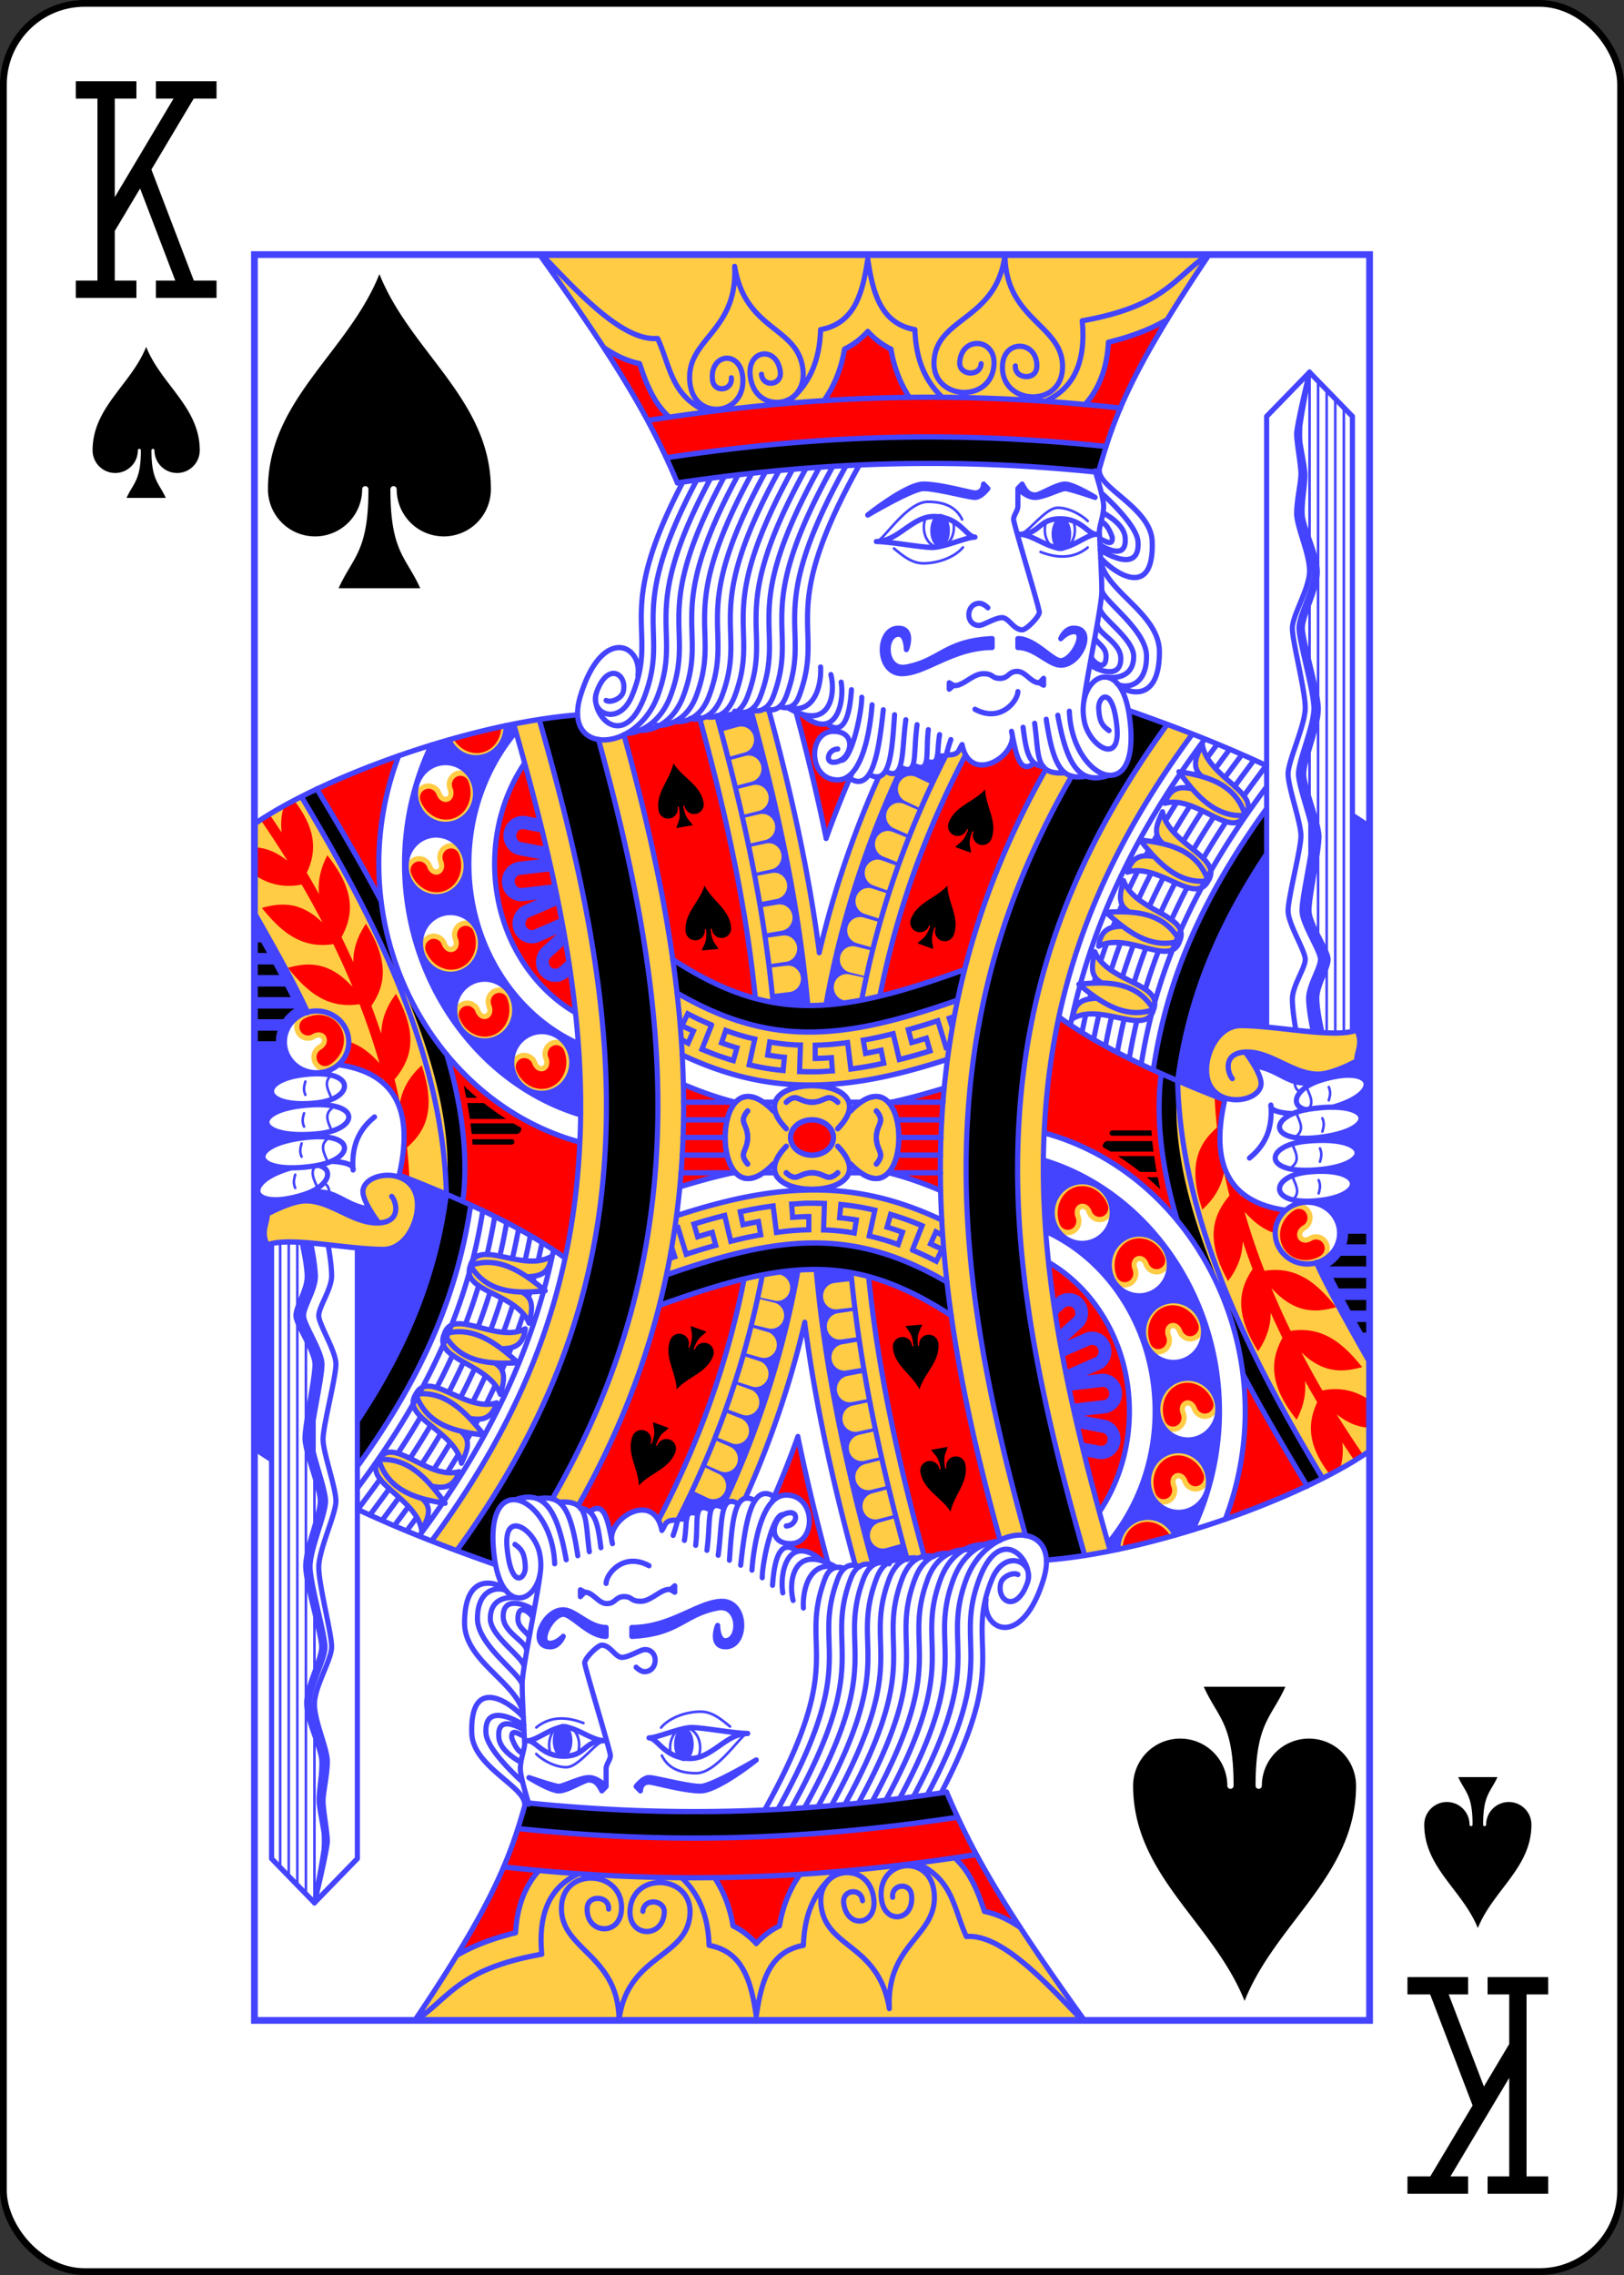 <svg xmlns="http://www.w3.org/2000/svg" xmlns:xlink="http://www.w3.org/1999/xlink" width="240" height="336" viewBox="-120 -168 240 336" preserveAspectRatio="none" class="card"><rect x="-120" y="-168" width="240" height="336" fill="#333333" stroke="none"/><defs><path id="i" d="M-82.4-130.4H82.4v260.8H-82.4z"/></defs><symbol id="h" viewBox="-500 -500 1000 1000" preserveAspectRatio="xMinYMid"><path d="M-285-460h200m-100 0v920m-100 0h200M85-460h200m-100 20l-355 595M85 460h200m-100-20L-10-70" stroke="#000" stroke-width="80" stroke-linecap="square" stroke-miterlimit="1.5" fill="none"/></symbol><symbol id="a" viewBox="-600 -600 1200 1200" preserveAspectRatio="xMinYMid"><path d="M0-500c100 250 355 400 355 685a150 150 0 01-300 0 10 10 0 00-20 0c0 200 50 215 95 315h-260c45-100 95-115 95-315a10 10 0 00-20 0 150 150 0 01-300 0c0-285 255-435 355-685z"/></symbol><symbol id="b" preserveAspectRatio="none" viewBox="0 0 1300 2000"><path fill="#FC4" d="M332.371 0c88.22 119.616 128.095 183.372 160.656 258.629 185.6-26.833 338.984-27.211 490.813-11.951 18.004-61.954 36.983-113.766 129.2-246.678zM599.64 515.951l-80.883 8.145c28.994 102.605 53.965 208.515 65.23 318.31 45.728 12.112 90.839 10.199 145.258-2.66 18.212-90.03 50.36-181.392 99.776-273.039L825 555l-5 10c-6.315 3.149-12.962 3.442-20.098 5.691-9.127 2.878-18.921 7.52-28.443 10.034-12.15 3.206-24.488 9.021-34.227 5.265-2.956-1.14-6.434 5.099-9.558 5.686-30.626 66.529-53.395 133.098-69.197 198.908C645.8 695 624.1 603.592 599.639 515.951zm464.431 16.25C937.675 700.998 894.134 856.195 889.97 1012.398c-4.019 150.705 31.809 303.815 77.965 460.891l29.755-5.18c-46.286-157.24-81.64-308.365-77.732-454.91 4.08-152.977 46.234-303.127 173.451-470.092zm40.96 22.576c-6.332 12.11-12.94 24.243-2.12 34.828l-.605.928c-7.812-2.064-16.084-3.577-24.594-4.804 4.907 6.63 9.911 13.032 15.139 18.908l.148.162-.133.201c-13.847-2.911-25.317-1.308-31.523 16.498 36.516-9.692 77.407 41.578 93.658 13.662 19.09-26.057-44.254-43.037-49.97-80.383zM922.675 582.87c-52.25 89.741-85.238 178.049-103.754 265.162l.625-3.574c-72.77 24.696-130.935 38.697-187.996 35.686-46.96-2.479-91.36-17.02-139-43.938l6.045 70.266c42.383 19.49 85.215 31.237 129.793 33.59 59.632 3.147 116.435-8.74 179.431-28.579l.366-2.086c-25.803 186.762 10.545 368.227 61.087 546.794l29.702-5.303c-41.414-146.031-72.926-292.295-68.985-440.088 3.66-137.267 37.13-276.21 122.848-420.254zm135.972 48.19c-5.838 12.354-11.953 24.742-.716 34.884l.746 1.245c-8.273-1.914-17.053-3.17-26.08-4.104 5.142 6.395 10.372 12.559 15.677 18.426-14.076-2.122-25.11-.069-30.595 17.972 36.096-11.152 79.018 38.432 94.133 9.885 18.026-26.803-45.951-41.223-53.165-78.308zm-45.416 78.002c-3.708 13.151-7.683 26.384 5.08 34.521l-1.494.975c-7.732-.343-15.77-.114-23.963.408 6.233 5.542 12.515 10.832 18.846 15.681-14.213.13-25.103 3.985-27.52 22.686 33.747-16.986 84.3 24.793 94.47-5.865 13.33-29.422-52.153-33.032-65.419-68.406zm-33.439 80.638c-3.12 13.304-6.5 26.7 6.613 34.262L984.811 825c-7.697.009-15.665.594-23.776 1.475 6.798 5.522 13.638 10.767 20.576 15.353l-.756.486c-14.135.626-25.195 4.087-26.777 22.877 32.957-18.471 85.319 21.015 94.113-10.066 12.008-29.987-53.57-30.677-68.398-65.426zM1150 873.262c-25 0-40 28.656-40 50 0 45 60.558 39.404 63.46 16.922 1.54-11.922-18.46-36.922-18.46-36.922 29.5-1.394 55.467 25.08 85 25 17.4-.047 45-15 45-15-.209-10.805 7.894-19.65 0-35-25 10-92.95-5-135-5zm-74.178 62.332c-14.874 145.4 90.63 322.342 169.905 450.613 20.904-10.57 39.29-21.058 54.273-31.178v-100.633c-20.325-34.637-47.214-80.735-61.924-111.625 2.523-.845 5-1.942 7.389-3.318 7.699-4.327 10.438-14.291 6.02-21.945-4.428-7.669-14.459-10.277-22.061-5.737l.076-.045c-5.123 2.958-6.953.96-7.631-.214-.678-1.175-1.492-3.757 3.63-6.715l-.073.043c6.723-3.756 9.28-11.437 7.744-17.752-1.537-6.315-7.336-11.962-15.033-12.21a15.997 15.997 0 00-8.674 2.233c-10.106 5.85-16.822 15.49-19.033 25.885 1.285-7.914 5.43-14.987 11.6-20.396-64.96-8.967-89.069-50.869-70.643-126.3-20.211-6.353-38.718-13.671-55.565-20.706zm-426.513 5.658c-23.724.182-47.177 9.732-42.457 28.648L605 970c-75-75-75 135 0 60l1.926-.188c-10.12 38.448 95.555 38.583 86.252.407L695 1030c75 75 75-135 0-60l-1.61-1.191c3.637-18.553-20.358-27.739-44.081-27.557zm315.712 107.746a33.541 33.541 0 00-12.443 2.363c-18.627 7.36-27 29.555-19.348 48.989 3.147 8.257 12.606 12.434 20.829 9.185 8.235-3.254 12.289-12.794 8.914-20.98l.033.082c-2.173-5.5.068-7.017 1.33-7.516 1.261-.498 3.935-.926 6.11 4.576l-.032-.078c2.729 7.202 9.952 10.857 16.424 10.264 6.472-.593 12.909-5.5 14.283-13.078a16.002 16.002 0 00-.941-8.92c-5.775-14.552-19.179-24.082-33.377-24.838a34.094 34.094 0 00-1.781-.049zm.114 12.004c.393 0 .787.015 1.18.037 9.43.54 18.63 6.935 22.73 17.309a6 6 0 00.033.078c.292.708.373 1.483.236 2.236-.434 2.396-1.798 3.109-3.572 3.271-1.774.163-3.242-.288-4.105-2.566a6 6 0 00-.031-.08c-4-10.121-14.04-14.344-21.678-11.326-7.639 3.018-12.082 12.964-8.082 23.086a6 6 0 00.033.082c.88 2.133-.083 4.398-2.229 5.246-2.145.848-4.396-.147-5.212-2.305a6 6 0 00-.034-.084c-5.465-13.831.527-28.701 12.582-33.465a21.809 21.809 0 018.149-1.52zm252.615 25.87c2.434.077 3.339 1.323 3.76 3.054.42 1.73.19 3.25-1.936 4.437a6 6 0 00-.074.043c-9.425 5.442-12.128 15.993-8.021 23.106 4.106 7.113 14.596 10.047 24.021 4.605a6 6 0 00.076-.045c1.981-1.183 4.364-.562 5.518 1.436 1.153 1.998.497 4.37-1.518 5.494a6 6 0 00-.076.045c-12.88 7.436-28.47 3.69-34.951-7.535-6.481-11.226-1.928-26.6 10.951-34.035a6 6 0 00.072-.043 3.999 3.999 0 012.178-.563zm-186.35 21.32a33.75 33.75 0 00-12.445 2.363c-18.629 7.36-26.998 29.56-19.344 48.994 3.15 8.254 12.605 12.43 20.827 9.182 8.235-3.255 12.288-12.796 8.912-20.983l.033.084c-2.174-5.502.07-7.019 1.332-7.518 1.26-.498 3.933-.925 6.107 4.577l-.029-.078c2.729 7.201 9.95 10.857 16.422 10.263 6.472-.593 12.91-5.5 14.285-13.078.544-2.999.214-6.091-.94-8.912-5.772-14.556-19.177-24.09-33.378-24.846a34.09 34.09 0 00-1.781-.049zm.112 12.003c.393 0 .787.015 1.18.037 9.43.54 18.633 6.935 22.732 17.309a6 6 0 00.03.078c.292.708.374 1.485.237 2.238-.435 2.397-1.797 3.107-3.57 3.27-1.774.162-3.245-.29-4.108-2.567a6 6 0 00-.029-.078c-3.999-10.121-14.04-14.346-21.68-11.328-7.638 3.019-12.08 12.965-8.081 23.086a6 6 0 00.033.084c.88 2.133-.083 4.398-2.229 5.246-2.146.848-4.397-.148-5.213-2.306a6 6 0 00-.03-.082c-5.466-13.832.526-28.703 12.581-33.467a21.806 21.806 0 018.147-1.52zm39.017 63.867a33.548 33.548 0 00-12.445 2.364c-18.63 7.361-27.002 29.562-19.344 48.998 3.15 8.251 12.606 12.426 20.826 9.178 8.236-3.255 12.288-12.796 8.912-20.983l.033.082c-2.173-5.502.07-7.017 1.333-7.516 1.26-.498 3.935-.925 6.109 4.577l-.031-.078c2.729 7.201 9.951 10.856 16.424 10.263 6.472-.593 12.908-5.5 14.283-13.078.544-2.999.214-6.091-.94-8.912-5.772-14.556-19.178-24.09-33.379-24.846a34.09 34.09 0 00-1.78-.049zm.112 12.004c.393 0 .786.015 1.18.037 9.43.54 18.633 6.935 22.732 17.309a6 6 0 00.03.078c.292.708.376 1.485.239 2.238-.435 2.395-1.8 3.107-3.572 3.27-1.774.162-3.245-.29-4.108-2.567a6 6 0 00-.029-.08c-3.999-10.121-14.04-14.344-21.68-11.326-7.638 3.019-12.08 12.965-8.081 23.086a6 6 0 00.033.082c.88 2.133-.083 4.4-2.229 5.248-2.146.848-4.397-.148-5.213-2.306a6 6 0 00-.03-.082c-5.466-13.832.526-28.704 12.581-33.467a21.806 21.806 0 018.147-1.52zm16.986 75.674c-4.162 0-8.367.752-12.445 2.363-18.63 7.362-27.002 29.563-19.344 48.999 3.15 8.251 12.606 12.425 20.826 9.177 8.236-3.254 12.288-12.796 8.912-20.982l.033.082c-2.174-5.502.07-7.017 1.332-7.516 1.261-.498 3.934-.926 6.108 4.576l-.03-.078c2.73 7.202 9.95 10.857 16.423 10.264 6.472-.593 12.91-5.5 14.285-13.078.544-3 .214-6.091-.94-8.912-5.773-14.556-19.178-24.09-33.379-24.846a34.09 34.09 0 00-1.78-.049zm.111 12.004c.394 0 .787.015 1.18.037 9.43.54 18.633 6.935 22.732 17.309a6 6 0 00.031.078c.292.708.373 1.485.237 2.238-.435 2.395-1.797 3.107-3.57 3.27-1.774.162-3.245-.29-4.108-2.567a6 6 0 00-.029-.08c-4-10.121-14.041-14.344-21.68-11.326-7.638 3.018-12.081 12.964-8.082 23.086a6 6 0 00.033.084c.88 2.133-.083 4.398-2.228 5.246-2.146.848-4.397-.148-5.213-2.307a6 6 0 00-.031-.082c-5.465-13.83.526-28.703 12.582-33.466a21.804 21.804 0 018.146-1.52zm-11.049 70.318a33.539 33.539 0 00-12.443 2.364c-18.628 7.36-27 29.555-19.348 48.988 3.147 8.258 12.607 12.437 20.83 9.188 8.236-3.255 12.289-12.796 8.913-20.983l.033.082c-2.174-5.5.068-7.017 1.33-7.516 1.26-.498 3.935-.925 6.11 4.577l-.032-.078c2.73 7.201 9.952 10.856 16.424 10.263 6.472-.593 12.909-5.5 14.283-13.078a16.004 16.004 0 00-.941-8.92c-5.775-14.551-19.179-24.082-33.377-24.838a34.093 34.093 0 00-1.781-.049zm.114 12.004c.393 0 .786.015 1.18.037 9.43.54 18.63 6.935 22.73 17.309a6 6 0 00.033.078c.291.708.373 1.485.236 2.238-.435 2.395-1.799 3.107-3.572 3.27-1.774.162-3.243-.29-4.106-2.567a6 6 0 00-.03-.08c-4-10.121-14.04-14.344-21.678-11.326-7.639 3.019-12.082 12.965-8.082 23.086a6 6 0 00.033.082c.88 2.133-.083 4.4-2.229 5.248-2.146.848-4.397-.148-5.213-2.307a6 6 0 00-.033-.081c-5.465-13.832.527-28.704 12.582-33.467a21.815 21.815 0 018.149-1.52zm-35.864 63.29a33.64 33.64 0 00-12.564 2.359c-13.538 5.35-21.707 18.63-22.17 32.836a5.972 5.972 0 00.236 2.023l11.756-1.635c.323-9.91 5.834-18.605 14.588-22.064 10.645-4.206 23.183.562 29.78 11.27l11.136-3.487a5.972 5.972 0 00-.92-2.808c-7.024-11.403-19.233-18.435-31.842-18.495z"/></symbol><symbol id="c" preserveAspectRatio="none" viewBox="0 0 1300 2000"><path fill="red" d="M1063.855 74.14c-16.796 9.186-38.81 18.127-68.316 25.137-1.408 26.324-9.214 49.148-23.893 66.653-1.202 1.434-2.439 2.822-2.595 4.093-66.403-6.154-134.794-9.184-205.836-8.234-10.058-15.437-17.63-33.803-21.108-54.693-10.571-5.098-19.75-12.047-27.107-20.063-7.357 8.016-16.536 14.965-27.107 20.063-3.766 22.616-12.33 42.275-23.98 58.43-57.34 3.454-117.218 9.573-180.354 18.689-7.012-6.523-12.766-13.635-17.17-20.955-8.886-14.768-13.377-28.275-17.387-39.79-15.141-2.959-28.947-9.738-41.596-17.831 39.72 59.09 64.243 103.531 85.621 152.99 185.6-26.833 338.984-27.211 490.813-11.951 14.163-48.744 28.92-91.214 80.015-172.537zM631.25 517.679c12.857 46.61 24.927 94.429 35.215 143.566a1102.15 1102.15 0 0130.486-74.451C692.254 591.912 686.672 595 680 595c-35 0-35-55-5-55 1.104 0 2.153.047 3.15.139l.032-4.166c-3.097 0-6.747-1.444-10.776-4.926-7.033 2.308-16.951-.168-29.98-10.996l-6.176-2.373zm-112.303 7.236c-3.4 1.443-7.108 1.325-10.445.607-5.154 2.776-11.14 3.815-17.307 3.133-7.1 3.304-14.759 4.815-21.384 4.977-6.126 3.943-13.686 5.475-20.649 5.197-4.962 2.125-10.335 3.31-15.55 3.576l-3.077.727c23.862 84.24 44.58 169.124 57.108 255.08 34.357 21.767 65.384 36.156 96.232 44.166-11.154-109.766-36.124-215.677-64.928-317.463zM882.594 540c.332 1.554.658 3.132.984 4.705a17.665 17.665 0 00-.984-4.705zm.984 4.705c1.647 22.867-39.548 48.846-54.555 21.899-49.419 91.75-81.567 183.112-99.939 273.18 29.59-6.869 61.992-17.033 98.812-29.878 19.534-74.69 50.125-150.34 94.78-227.037L920 580c-4.41-.46-7.89-1.827-10.854-3.994-16.64 13.079-21.019-9.376-25.568-31.3zm54.356 318.344c-9.752 43.517-15.15 87.12-17.202 131.314 61.286 16.615 114.557 51.92 154.989 99.57-16.406-53.788-24.859-108.222-19.383-160.261l1.139-5.83c-51.719-22.576-91.088-43.981-119.543-64.793zm-437.948 77.11c.973 38.662-.274 77.16-4.332 115.915 21.829-6.643 43.462-12.363 64.522-17.142-15.434-18.337-15.07-62.02.71-78.735-20.597-5.083-40.924-11.952-60.9-20.039zm619.356 12.726c.468 11.838 1.41 23.773 2.79 35.781-20.373 17.422-34.992 41.351-17.132 93.002 15.15-13.305 22.607-27.593 25.412-42.473a622.43 622.43 0 006.21 26.528c-17.93 21.262-29.693 47.628-1.622 96.873 12.074-15.399 16.85-30.374 17.139-45.084a788.186 788.186 0 0011.53 31.566c-15.026 21.492-22.595 48.026 6.331 93.004 10.628-15.157 14.751-29.585 14.746-43.549a951.618 951.618 0 0013.697 28.375c-12.855 23.328-17.944 50.77 16.557 92.707 8.569-15.887 11.078-30.367 9.684-43.935a1078.48 1078.48 0 0014.255 24.146c-10.218 21.529-13.17 46.4 14.21 81.26l12.667-6.51c3.03-10.33 3.601-19.996 2.38-29.178a1141 1141 0 0013.81 19.952l10.822-5.489a1114.226 1114.226 0 01-31.312-46.545c13.609 10.764 26.352 14.905 38.484 15.368v-31.22c-15.23-9.97-32.81-15.197-55.041-10.997a1042.886 1042.886 0 01-24.34-43.067c25.411 24.093 48.688 22.655 70.676 16.6-21.216-25.494-44.8-46.759-83.27-40.992-8.01-16.057-15.535-32.266-22.51-48.56 27.23 29.25 52.074 28.098 75.48 21.73-21.209-25.643-44.815-47.034-83.526-41.188-8.885-22.267-16.694-44.642-23.25-66.96 12.1 13.392 23.73 20.737 34.97 24.224l4.909-15.29 8.195-10.566c-19.783-2.658-35.776-8.372-47.943-17.17-1.713.122-3.447.28-5.223.516-.536-2.038-1.05-4.074-1.564-6.111-22.162-20.87-27.655-55.176-16.04-103.27l-12.181-3.478zM650 980a25 20 0 00-25 20 25 20 0 0025 20 25 20 0 0025-20 25 20 0 00-25-20zm315.078 75c-3.458-.01-6.94.615-10.297 1.941-15.349 6.065-22.531 24.613-15.957 41.25a10.001 10.001 0 1018.602-7.35c-3.087-7.81.257-13.541 4.707-15.3 4.45-1.758 10.806.14 13.892 7.951a10.001 10.001 0 0019.194-1.758 10.001 10.001 0 00-.592-5.591c-5.136-12.999-17.199-21.109-29.549-21.143zm252.865 25.875a10.001 10.001 0 00-5.443 1.406c-15.493 8.945-21.398 27.938-13.147 42.23 8.252 14.293 27.654 18.676 43.147 9.731a10.001 10.001 0 10-10-17.32c-7.274 4.2-13.434 1.734-15.826-2.41-2.392-4.144-1.448-10.71 5.826-14.91a10.001 10.001 0 00-4.557-18.727zm-186.486 33.318c-3.458-.01-6.94.615-10.297 1.942-15.349 6.065-22.531 24.614-15.957 41.252a10.001 10.001 0 1018.6-7.352c-3.087-7.812.257-13.542 4.707-15.3 4.45-1.759 10.806.139 13.892 7.95a10.001 10.001 0 0019.194-1.757 10.001 10.001 0 00-.592-5.592c-5.136-12.998-17.197-21.109-29.547-21.143zm-105.71 26.91c9.926 91.34 31.685 184.916 59.03 281.69C1007.052 1392.032 1020 1352.658 1020 1310c0-73.27-38.2-136.853-94.254-168.897zm144.839 48.961c-3.458-.01-6.94.615-10.297 1.942-15.349 6.065-22.531 24.612-15.957 41.25a10.001 10.001 0 1018.6-7.35c-3.087-7.811.256-13.542 4.707-15.3 4.45-1.759 10.808.139 13.894 7.95a10.001 10.001 0 0019.192-1.757 10.001 10.001 0 00-.592-5.592c-5.136-12.998-17.197-21.108-29.547-21.143zm81.713 77.766A328.794 328.794 0 011155 1310c0 42.7-8.201 84.137-23.326 122.363 34.332-11.638 67.211-24.66 96.61-36.662-23.817-37.787-50.71-81.531-75.985-127.87zm-64.615 9.912c-3.458-.01-6.94.615-10.297 1.942-15.35 6.065-22.532 24.614-15.957 41.252a10.001 10.001 0 1018.6-7.352c-3.087-7.812.256-13.542 4.706-15.3 4.45-1.759 10.806.139 13.893 7.95a10.001 10.001 0 0019.193-1.757 10.001 10.001 0 00-.591-5.592c-5.137-12.999-17.197-21.109-29.547-21.143zm-10.938 82.322a27.717 27.717 0 00-10.295 1.942c-15.349 6.065-22.533 24.612-15.959 41.25a10.001 10.001 0 1018.602-7.35c-3.087-7.811.257-13.542 4.707-15.3 4.45-1.759 10.806.139 13.892 7.95a10.001 10.001 0 0019.194-1.757 10.001 10.001 0 00-.592-5.592c-5.136-12.998-17.199-21.108-29.549-21.143zm-35.775 75.291c-3.49-.02-7.003.601-10.39 1.94-11.147 4.404-17.987 15.393-18.38 27.451l55.47-13.748c-5.985-9.717-16.233-15.579-26.7-15.643z"/></symbol><symbol id="d" preserveAspectRatio="none" viewBox="0 0 1300 2000"><path fill="#44F" d="M799.328 293.695a11.451 19.017 0 00-11.453 19.016 11.451 19.017 0 0011.453 19.018 11.451 19.017 0 0011.451-19.018 11.451 19.017 0 00-11.45-19.016zm141.42 3.899a11.451 19.017 0 00-11.451 19.017 11.451 19.017 0 0011.451 19.016A11.451 19.017 0 00952.2 316.61a11.451 19.017 0 00-11.45-19.017zm15.084 125.63c-.403-.01-.817-.008-1.242.003C944.593 423.492 940 435 940 435s7.228-7.706 15.049-7.947c15.886-.49-1.401 32.752-15.049 32.947-9.9.141-30-25-50-25v10c20 0 35.734 19.84 50 20 23.033.257 41.22-41.17 15.832-41.775zm-205.832.06c-24.988.769-25.073 52.423 6.025 51.306C783.412 473.606 815 445 860 445v-10c-55 2.54-60.544 24.922-100 32.16-25.561 4.689-26.812-35.184-10-37.16 9.932-1.167 10 17.332 10 17.332.288.046 10-24.665-10-24.049zm-171.355 91.935l-39.819 6.3c1.757 6.234 3.5 12.481 5.227 18.743l19.27-5.219a15.001 15.001 0 0119.001 12.486A15 15 0 01571.164 564l-19.287 5.223c.323 1.219.642 2.441.963 3.662l19.318-4.977a15 15 0 0118.844 12.72c.886 7.535-3.99 14.545-11.361 16.333l-19.33 4.978c.316 1.264.636 2.527.95 3.791l19.489-4.724a15 15 0 0118.662 12.986c.78 7.546-4.196 14.487-11.594 16.17l-19.494 4.725c.268 1.138.528 2.279.793 3.418l19.43-4.387a15.002 15.002 0 116.605 29.264l-19.437 4.388c.257 1.181.512 2.363.767 3.545l19.69-4.08a15.002 15.002 0 116.09 29.375l-19.692 4.082c.24 1.21.49 2.418.729 3.63l19.738-3.698a15 15 0 012.53-.29c7.868-.23 14.577 5.662 15.365 13.495.787 7.833-4.614 14.942-12.371 16.283l-19.74 3.697c.346 1.948.677 3.9 1.017 5.85l19.824-3.256c.837-.15 1.685-.228 2.535-.234 7.875-.059 14.454 5.982 15.067 13.834.612 7.851-4.95 14.84-12.739 16.004l-19.822 3.256c.259 1.674.526 3.345.78 5.021l19.9-2.79c.84-.129 1.69-.187 2.539-.173 7.875.126 14.312 6.321 14.74 14.186.428 7.864-5.3 14.72-13.115 15.699l-19.887 2.787c.171 1.32.327 2.645.494 3.967l20.002-2.309c.843-.11 1.694-.147 2.543-.113 7.866.323 14.143 6.67 14.38 14.539.235 7.869-5.651 14.582-13.483 15.375l-19.996 2.309c.319 3.053.647 6.105.945 9.166l40.555 3.546C634.396 733.16 608.54 621.647 578.645 515.22zm228.224 50.76c-2.608 1.168-6.12.488-9.408 2.45-5.49 3.276-10.728 8.784-12.809 4.952-5.704 10.459-13.446 8.3-17.004 5.836-6.338 5.023-7.062 5.092-13.25 2.418-43.388 89.803-71.918 179.659-88.082 268.023l27.844-3.664-6.57-1.365c-7.645-1.476-12.89-8.555-12.076-16.299.814-7.743 7.416-13.576 15.2-13.43 1.001.02 1.997.139 2.973.356l19.428 4.033.367-1.64-19.287-4.657a15 15 0 01-11.632-15.933 15.002 15.002 0 0118.675-13.229l19.256 4.65c.286-1.112.57-2.225.86-3.337l-19.098-5.303a15.002 15.002 0 118.027-28.906l19.074 5.296a986.7 986.7 0 011.041-3.525l-18.9-5.943a15.002 15.002 0 119-28.617l18.879 5.935c.333-1.006.675-2.013 1.012-3.02l-18.69-6.56a15.002 15.002 0 119.938-28.307l18.68 6.557c.454-1.238.916-2.475 1.376-3.713l-18.464-7.18a15.002 15.002 0 1110.873-27.96l18.466 7.181c.467-1.15.935-2.3 1.407-3.45l-18.223-7.778a15.002 15.002 0 1111.78-27.59l18.234 7.783c.395-.889.79-1.777 1.187-2.666l-17.969-8.344a15.001 15.001 0 1112.635-27.209l17.986 8.354a1074.637 1074.637 0 0117.264-34.2zM1280 635l-.414 244.9a34.516 34.516 0 005.414-1.638c7.894 15.35-.209 24.195 0 35 0 0-16.38 8.87-31.86 12.967-4.612 1.22-9.145 2.022-13.14 2.033-29.533.08-55.5-26.394-85-25 0 0 5.674 7.092 10.84 15.613 26.603 3.639 36.977 19.387 59.16 19.387 2.37 0 4.672.492 6.818 1.36l19.924-7.48-.115.643c52.27-12.885 60.404 14.8 13.373 30.477-2.98.993-5.825 1.85-8.041 2.5 45.309.323 44.386 24.242-5.64 32.681-4.86.82-9.39 1.419-13.594 1.819l.105 3.15c60.358-2.457 63.623 25.99 7.922 32.506l-2.727 2.348c48.493-.363 49.542 26.361 1.643 32.652l-3.355 4.795c13.874 5.134 23.687 17.772 23.687 32.549 0 15.64-10.99 28.884-26.633 33.285 13.983 31.05 41.112 77.807 61.633 112.83V648.309l-.012-.495A782.318 782.318 0 001280 635zm-100.041 43.84c-63.681 93.4-92.263 173.702-104.22 256.683 16.803 7.056 35.37 14.398 53.775 20.051-11.66-6.462-19.514-16.105-19.514-32.312 0-21.344 15-50 40-50 8.72 0 18.553.645 29.443 1.658zM503.82 855.87l-9.638 19.036 13.62 6.1-3.667 8.012-5-2.62c-3.58-1.976-6.447 3.498-2.783 5.315l10.605 5.557 8.82-19.268-13.4-6 4.111-8.12c3.42 1.698 6.837 3.378 10.24 4.94 4.102 1.884 8.194 3.62 12.286 5.326l-4.461 10.938-6.791 16.674 2.767 1.136a369.21 369.21 0 0018.063 6.872c6.287 2.205 12.59 4.229 18.922 6.013l2.867.807 5.842-20.162-2.909-.82c-4.977-1.403-9.953-3.059-14.931-4.778l2.918-8.326c4.84 1.682 9.678 3.287 14.511 4.672 4.614 1.321 9.254 2.44 13.903 3.496l-2.631 11.664-3.941 17.568 2.888.68a288.074 288.074 0 0019.42 3.86 288.392 288.392 0 0020.66 2.646l2.973.27 2-20.903-3.004-.271c-5.463-.496-10.89-1.262-16.31-2.106l1.43-8.883c5.233.83 10.475 1.572 15.743 2.067 3.872.363 7.758.65 11.659.855.916.049 1.873.052 2.808.084l-.402 11.934-.596 18.015 2.96.137c6.122.28 12.201.324 18.259.22 6.506.22 14.433-.849 20.162-.948l3.17-.055-1.53-21.098-3 .229c-5.257.398-10.5.58-15.744.699v-9.002c5.017-.145 10.037-.34 15.084-.715 5.647-.419 11.353-1.066 17.088-1.806l1.563 12.097 2.262 17.863 2.966-.365a412.095 412.095 0 0019.809-2.95 466.4 466.4 0 0018.807-3.645l2.923-.63-4.351-20.542-2.944.634c-5.07 1.093-10.075 2.023-15.07 2.916l-1.59-9.046c4.877-.833 9.773-1.726 14.725-2.774 4.77-1.009 9.608-2.148 14.47-3.322l2.887 11.758 4.239 17.517 2.906-.691c6.12-1.455 12.3-3.066 18.531-4.774a677.01 677.01 0 0017.506-5.04l2.857-.868-5.994-20.125-2.884.875c-4.803 1.456-9.48 2.764-14.13 4.033l-2.415-8.78a610.19 610.19 0 0013.898-3.909 966.991 966.991 0 0014.87-4.553l9.589 30.246L810 900l-1.83-5.883-9.555-30.13-2.857.904a963.241 963.241 0 01-17.625 5.398c-5.645 1.669-11.209 3.254-16.645 4.682l-2.935.77 5.605 20.37 2.873-.763c4.681-1.246 9.47-2.645 14.29-4.078l2.572 8.63c-4.869 1.45-9.709 2.863-14.485 4.172-5.207 1.427-10.334 2.726-15.437 3.975l-2.823-11.662-4.31-17.557-2.92.723a511.392 511.392 0 01-17.2 3.949c-5.89 1.246-11.708 2.37-17.423 3.283l-3.008.48 3.676 20.915 2.945-.506c5.059-.87 10.168-1.893 15.297-2.961l1.863 8.803c-5.232 1.09-10.449 2.134-15.629 3.029-5.55.959-11.06 1.744-16.56 2.467l-1.502-11.864-2.33-18.017-3.002.42a303.96 303.96 0 01-19.715 2.084c-5.929.44-11.824.724-17.7.84l-2.94.056v20.975l3.035-.035c5.386-.063 10.769-.362 16.154-.72l.65 8.993c-5.695.292-11.964.934-16.732.77l-.078-.002-.078.002c-5.007.087-10.017-.015-15.034-.184l.397-11.994.61-18.063-3.124.022c-1.82.012-3.675-.068-5.572-.168-3.82-.202-7.622-.48-11.412-.836-6.144-.577-12.242-1.356-18.295-2.402l-2.992-.518-3.336 20.752 2.941.492c5.548.928 11.13 1.585 16.725 2.158l-.858 8.963c-5.775-.59-11.537-1.274-17.27-2.215-5.393-.885-10.75-2.002-16.1-3.199l2.619-11.67 3.94-17.478-2.972-.631c-5.482-1.162-10.96-2.564-16.443-4.135-5.683-1.627-11.348-3.429-17.008-5.476l-2.85-1.032-6.892 19.67 2.808 1.004c5.09 1.817 10.185 3.39 15.284 4.889l-2.504 8.642c-5.245-1.539-10.486-3.157-15.725-4.996-4.996-1.753-9.985-3.697-14.972-5.697l4.503-11.059 5.282-12.947a3 3 0 00.545-2.375 3 3 0 00-2.743-2.607 363.195 363.195 0 01-26.695-12.195zm310.932 4.384l-8.547 2.85 4.316 12.949zm105.05 165.312c-.4 26.81.575 53.887 2.667 80.92C997.676 1139.338 1050 1218.98 1050 1310c0 57.227-20.683 109.955-54.734 149.438l2.181 8.9a894.069 894.069 0 0032.34-6.865 982.936 982.936 0 0018.697-4.52c15.352-3.869 30.797-7.91 45.66-12.627 19.678-40.69 30.856-86.571 30.856-134.326 0-131.706-85.022-249.159-205.197-284.434zM965 1050a35 35 0 0135 35 35 35 0 01-35 35 35 35 0 01-35-35 35 35 0 0135-35zm66.531 59.353a35 35 0 0135 35 35 35 0 01-35 35 35 35 0 01-35-35 35 35 0 0135-35zm-82.508 66.819a22.509 22.509 0 00-14.787 5.795l-2.916 2.556 3.512 16.873 9.375-8.222a7.5 7.5 0 00.08-.07 7.493 7.493 0 015.295-1.928c3.766.135 5.835 2.216 6.814 5.03.98 2.813.652 5.73-2.216 8.175a7.5 7.5 0 00-.08.068l-15.756 13.819 6.154 29.564 28.98-12.266a7.5 7.5 0 00.098-.04 7.495 7.495 0 012.686-.63c3.697-.164 6.87 2.275 7.662 5.891.791 3.616-1.073 7.158-4.502 8.553a7.5 7.5 0 00-.098.04l-31.71 13.42 4.952 23.794 35.403-3.987a7.5 7.5 0 00.105-.016 7.498 7.498 0 011.272-.053 7.5 7.5 0 00.004 0c4.006.173 7.066 3.283 7.175 7.291.11 4.008-2.778 7.28-6.769 7.67a7.5 7.5 0 00-.11.012l-34.01 3.832 5.854 28.123 26.885 4.912a7.5 7.5 0 00.098.02c4.215.713 6.897 4.541 6.129 8.746-.769 4.205-4.632 6.837-8.826 6.012a7.5 7.5 0 00-.098-.019l-20.889-3.816 3.3 15.855 14.796 2.703h.002c12.217 2.4 24.232-5.787 26.47-18.035 2.239-12.249-6.107-24.155-18.384-26.23l-24.207-4.424 24.451-2.754c11.688-1.142 20.622-11.268 20.303-23.008-.32-11.738-9.79-21.36-21.522-21.867h-.004a22.74 22.74 0 00-3.81.158l.105-.014-16.04 1.807 14.825-6.275c10.098-4.107 15.834-15.006 13.504-25.655-2.33-10.649-12.094-18.154-22.984-17.668a22.507 22.507 0 00-8.057 1.881h-.004l-20.217 8.557 16.674-14.625-.08.068c7.545-6.432 9.455-16.475 6.652-24.524-2.802-8.049-10.537-14.733-20.445-15.087-.365-.013-.73-.016-1.094-.012zm15.766 169.148l-3.299-15.853-1.287-.235 3.807 15.946zm-9.152-43.976l-3.07-14.75-2.313.26 3.348 14.718zm-8.024-38.543l-3.115-14.969-2.125.898 2.953 15.04zm-9.27-44.533l-3.511-16.872-.793.696 2.934 17.379zm133.1-33.442a35 35 0 0135 35 35 35 0 01-35 35 35 35 0 01-35-35 35 35 0 0135-35zm16.692 87.807a35 35 0 0135 35 35 35 0 01-35 35 35 35 0 01-35-35 35 35 0 0135-35zm-10.885 82.002a35 35 0 0135 35 35 35 0 01-35 35 35 35 0 01-35-35 35 35 0 0135-35zm-35.559 75.472a35 35 0 0131.703 20.17l-66.675 16.211a35 35 0 01-.027-1.38 35 35 0 0135-35z"/></symbol><symbol id="e" preserveAspectRatio="none" viewBox="0 0 1300 2000"><path d="M781.385 206.543c-93.467.289-192.011 7.453-301.322 23.603l12.884 28.436c185.68-26.785 339.064-27.164 490.926-11.994l9.064-29.236c-69.231-7.1-138.856-11.034-211.552-10.809zm237.762 309.504c.087 1.9.493 4.26.853 6.736 6.883 47.36-5.717 66.844-22.049 67.002l-45.113.76C867.12 734.59 833.65 873.532 829.99 1010.799c-3.94 147.793 27.572 294.056 69.332 440.082 13.358 2.252 23.033 11.293 24.287 27.539 14.603-.938 29.377-2.691 44.418-5.067-46.249-157.14-82.077-310.25-78.058-460.955 4.165-156.203 47.705-311.4 173.904-480.353-14.806-5.45-29.537-10.606-44.727-15.998zm160.72 111.545c-80.898 108.466-117.497 201.146-132.031 295.885l28.402 12.22c11.458-83.154 40.04-163.455 103.68-256.69zM487.635 798.387l4.916 37.818c47.64 26.919 92.04 41.46 139 43.938 57.06 3.01 115.227-10.99 187.996-35.686l8.322-34.613c-150.025 52.625-227.012 59.678-340.234-11.457zm569.834 129.515l-1.131 5.77c-5.476 52.039 2.977 106.472 19.615 160.695l50.691 75.809c10.366 33.171 21.551 66.615 25.633 97.691 24.43 44.717 50.352 87.051 73.817 125.207.83 1.352 19.52-6.437 19.52-6.437-39.167-63.677-84.78-139.163-119.024-216.774-34.969-79.253-58.082-160.723-50.361-234.1zM1000 992a3 3 0 100 6h46.14a383.494 383.494 0 01-.484-6zm-5 12a6 6 0 00-6.008 6.916 312.159 312.159 0 019.186 5.084h49.972a409.082 409.082 0 01-1.443-12zm11.55 17c9 5.566 17.698 11.58 26.083 18h19.234a448.398 448.398 0 01-3.017-18zm33.68 24a326.435 326.435 0 0115.748 13.676 498.064 498.064 0 01-2.945-13.676zm234.756 64a42.555 42.555 0 01-1.931 12H1300v-12zm-8.59 25c-3.538 4.766-8.02 8.84-13.168 12H1300v-12zm-8.644 25c2.027 3.9 4.128 7.888 6.342 12H1300v-12zm13.443 25c2.195 3.971 4.42 7.97 6.688 12H1300v-12zm14.078 25c2.313 4.048 4.59 8.017 6.89 12H1300v-12z"/></symbol><symbol id="f" preserveAspectRatio="none" viewBox="0 0 1300 2000"><path stroke="#44F" stroke-linecap="round" stroke-linejoin="round" stroke-width="6" fill="none" d="M1111.812 709.367c-15.115 28.547-58.036-21.038-94.132-9.885m40.97-68.424c7.213 37.086 71.188 51.506 53.162 78.31-33.763 4.055-57.282-19.013-79.214-46.284 35.448 3.666 67.08 12.294 79.214 46.283m-53.163-78.309c-5.839 12.354-11.954 24.744-.717 34.886m-40.252 33.538c5.485-18.041 16.52-20.095 30.473-17.743M1155 635.159c-16.25 27.917-57.143-23.354-93.659-13.662m43.688-66.72c5.716 37.345 69.06 54.326 49.971 80.383-33.898 2.695-56.471-21.3-77.289-49.431 35.272 5.088 66.532 14.981 77.289 49.43m-49.971-80.382c-6.331 12.109-12.94 24.243-2.12 34.829m-41.568 31.891c6.207-17.806 17.677-19.408 31.524-16.497m-14.215 172.466c-10.17 30.658-60.722-11.12-94.468 5.866m29.051-74.271c13.266 35.375 78.747 38.983 65.417 68.405-32.622 9.6-59.643-9.246-85.795-32.501 35.565-2.266 68.191.995 85.795 32.5m-65.417-68.404c-3.708 13.151-7.684 26.384 5.08 34.521m-34.131 39.75c2.417-18.7 13.305-22.556 27.455-22.55m36.554 94.342c-8.795 31.08-61.157-8.405-94.113 10.067m25.716-75.492c14.827 34.75 80.404 35.439 68.397 65.425-32.162 11.043-59.995-6.582-87.156-28.65 35.429-3.846 68.167-2.04 87.156 28.65m-68.397-65.425c-3.12 13.304-6.502 26.7 6.612 34.261m-32.328 41.23c1.582-18.79 12.642-22.25 26.778-22.876m129.502-136.307a777.995 777.995 0 014.304-7.391m-6.37 11.007c.683-1.204 1.372-2.41 2.066-3.616m-6.147 10.898a747.31 747.31 0 014.08-7.282m-28.713 56.228c7.295-16.099 15.476-32.39 24.633-48.946m-28.076 56.68a639.04 639.04 0 013.443-7.734m-5.61 12.748c.713-1.669 1.435-3.34 2.167-5.013m-5.78 13.655a620.664 620.664 0 013.613-8.642m-24.595 68.89c5.746-19.923 12.679-39.956 20.983-60.248m-22.878 66.967a580.578 580.578 0 011.895-6.72m-2.226 7.927l.331-1.207m-1.674 6.211c.44-1.668.887-3.336 1.343-5.004m-13.344 61.627c3.07-18.89 7.018-37.721 12.001-56.623m-61.263.193a672.05 672.05 0 00-6.179 28.25m31.343-109.414a676.839 676.839 0 00-10.987 31.106m46.756-110.177a757.55 757.55 0 00-14.887 29.94m60.198-106.104a909.495 909.495 0 00-19.116 29.991m65.28-93.991l-7.748 10.168c-2.971 3.9-5.893 7.787-8.766 11.664m-14.355 101.926c8.25-13.73 17.15-27.632 26.744-41.732m-63.796 111.318a706.057 706.057 0 0118.473-36.926m-48.913 115.71a618.301 618.301 0 0115.465-43.896m-34.174 122.029a621.541 621.541 0 018.947-42.975m-66.39-39.867a704.184 704.184 0 00-11.14 44.834m11.512-46.142c-.125.436-.25.872-.373 1.308m116.835-239.734c-57.628 82.512-94.414 161.26-116.462 238.426m117.636-240.103l-1.174 1.677m28.804-39.29l-2.736 3.591a1069.435 1069.435 0 00-24.894 34.022m62.24 16.191a1088.77 1088.77 0 0110.38-13.85l12.328-16.18m-70.785 101.666a887.474 887.474 0 0124.008-37.547m-62.375 109.252a723.31 723.31 0 0117.207-34.469m-48.11 113.623a637.866 637.866 0 0113.97-39.587m-33.363 118.257a638.303 638.303 0 018.04-38.047m-44.733-4.993a689.717 689.717 0 00-4.498 20.375m10.423-43.59a683.084 683.084 0 00-1.544 5.734m6.902-24.261a685.052 685.052 0 00-1.925 6.435m14.919-44.988a696.147 696.147 0 00-7.013 19.873m17.198-45.82a719.488 719.488 0 00-3.154 7.721m10.875-25.633a734.61 734.61 0 00-3.55 8.071m22.053-46.523a774.705 774.705 0 00-10.697 21.552m23.123-44.708c-1.16 2.08-2.307 4.159-3.44 6.235m13.366-23.552a855.129 855.129 0 00-4.466 7.675m27.475-44.646a921.378 921.378 0 00-13.09 20.543m26.811-40.897a997.165 997.165 0 00-2.702 3.922m13.151-18.727c-.953 1.325-1.9 2.649-2.842 3.972m25.897-34.906l-5.253 6.895c-2.194 2.88-4.362 5.753-6.504 8.622m20.613 22.561c3.189-4.317 6.44-8.65 9.754-13l10.051-13.192m-68.341 98.33a898.259 898.259 0 0122.063-34.568m-61.71 108.455a740.418 740.418 0 0116.483-33.087m-47.798 112.755a657.219 657.219 0 0112.832-36.333M992.087 896.46a654.96 654.96 0 017.251-33.705M458.36 187.91c209.623-32.235 381.9-32.295 551.274-14.05m-516.686 84.721c185.68-26.785 339.063-27.164 490.926-11.994m-503.81-16.441c194.33-28.712 354.631-29.02 512.874-12.795M332.737.468c88.067 119.424 127.758 182.968 160.37 258.21M1112.592.632c-91.864 132.478-110.776 184.185-128.786 246.135m-181.734-84.97C783.05 144.492 771.05 120.188 770 85c-40.156-7.073-49.115-41.908-55-80-5.885 38.092-14.844 72.927-55 80-1.2 40.209-16.695 66.205-40.63 83.785m44.384-3.16c11.81-16.255 20.373-35.913 24.139-58.53 10.571-5.097 19.75-12.046 27.107-20.062 7.357 8.016 16.536 14.965 27.107 20.063 3.478 20.89 11.05 39.257 21.493 54.749m-235.212 16.357C485.258 160.134 485.068 126.255 470 95c-40.577 3.367-92.268-51.557-135.233-95.174m72.27 105.35c13.018 8.555 26.824 15.335 41.965 18.295 4.01 11.514 8.501 25.021 17.387 39.789 4.404 7.32 10.158 14.433 17.28 20.991m438.06-18.019C952.61 152.665 969.898 125.185 965 75c97.247-16.886 106.476-48.579 146.887-75.026M967.94 170.094a94.442 94.442 0 003.706-4.164c14.679-17.505 22.485-40.329 23.893-66.653 29.506-7.01 51.52-15.95 68.803-25.777M875 .158c-9.716 74.536-79.277 70.206-82.727 120.026-3.109 44.892 67.025 49.32 69.86 4.41 1.917-30.353-38.03-32.46-39.92-2.52-.945 14.97 24.005 16.545 24.95 1.575M875 .158c.264 75.166 69.818 79.619 66.975 129.477-2.562 44.927-72.696 40.5-69.861-4.41 1.916-30.354 41.81-27.42 39.92 2.52-.945 14.97-25.895 13.395-24.95-1.576M559.827 13.348c3.832 75.032-57.398 81.85-52.19 131.516 4.695 44.755 66.44 37.943 61.505-6.785-3.335-30.23-38.435-25.942-35.145 3.877 1.645 14.91 23.61 12.486 21.965-2.423m3.865-126.185c12.618 74.063 73.862 67.368 79.605 116.976 5.176 44.7-56.569 51.514-61.504 6.785-3.335-30.23 31.856-33.696 35.145-3.877 1.645 14.91-20.32 17.333-21.965 2.423M827.87 809.844c-150.025 52.625-227.013 59.678-340.236-11.457m10.962 108.084c42.383 19.49 85.215 31.237 129.793 33.59 59.632 3.147 116.435-8.74 179.431-28.579m-315.27-75.277c47.641 26.918 92.04 41.46 139 43.938 57.062 3.01 115.229-10.99 187.998-35.685m-80.072 116.217c21.317-4.373 42.738-10.027 64.593-16.623m-304.17-4.26c20.063 8.453 40.39 15.322 61.071 20.404M645.1 850.273c-10.65-116.533-36.302-227.518-66.01-333.468m148.585 74.87c-30.626 66.53-53.395 133.1-69.237 199.029m93.77-204.522c-42.162 88.289-70 176.603-85.89 263.476M806.643 566.38c-49.053 93.172-80.854 186.228-98.735 277.803M829.02 566.706c-49.415 91.648-81.564 183.01-99.906 273.002m-70.599-49.243C645.801 695 624.101 603.592 599.638 515.951m4.906 330.775c-10.955-112.453-36.22-220.513-65.564-324.666m44.999 320.23c-11.257-109.68-36.229-215.59-65.223-318.194m478.934 944.013c-46.286-157.24-81.64-308.365-77.733-454.91 4.08-152.977 46.234-303.127 173.45-470.091m-125.473 930.181c-46.155-157.076-81.984-310.186-77.965-460.89 4.165-156.204 47.705-311.4 174.1-480.197M922.676 582.87c-177.287 304.494-132.89 592.491-53.403 873.32m29.702-5.304c-41.413-146.03-72.926-292.294-68.985-440.087 3.66-137.267 37.13-276.21 122.848-420.254M938.203 863.65c40.721 29.128 103.558 60.243 192.782 93.73m-16.323-258.765c17.447-29.584 38.037-60.075 62.264-91.872l3.074-4.035m-26.623 10.475c3.78-5.148 7.65-10.324 11.617-15.53l14.419-18.923m-103.175 356.965c11.458-83.154 40.04-163.455 103.68-256.689m-132.081 244.47c14.533-94.738 51.133-187.42 132.03-295.886m-160.358-111.2c55.302 18.827 109.273 39.16 160.546 62.545M-.311 645.182C77.863 592.386 249.656 531.079 376.9 521.334m548.944 620.112C981.801 1173.147 1020 1236.73 1020 1310c0 42.658-12.948 82.032-34.81 113.743m10.075 35.695c34.05-39.482 54.735-92.21 54.735-149.438 0-91.02-52.325-170.661-127.533-203.722m209.335 326.05C1146.799 1394.137 1155 1352.7 1155 1310c0-146.981-97.167-278.98-234.211-315.21m173.059 449.61A305.485 305.485 0 001125 1310c0-131.706-85.022-249.158-205.117-284.32m156.346-89.916c4.298 166.278 90.225 322.08 168.751 449.84m-7.09-244.143c14.721 31.903 43.294 80.848 63.975 116.104M675 1000a25 20 0 00-25-20 25 20 0 00-25 20 25 20 0 0025 20 25 20 0 0025-20v0m20 30c75 75 75-135 0-60m30 60s5-5 5-10-5-10-5-20 5-15 5-20-5-10-5-10m-120 60c-75 75-75-135 0-60m-30 60s-5-5-5-10 5-10 5-20-5-15-5-20 5-10 5-10m45 20c-65-65 125-65 60 0m-60-30s5-5 10-5 10 5 20 5 15-5 20-5 10 5 10 5m-60 50c-65 65 125 65 60 0m-60 30s5 5 10 5 10-5 20-5 15 5 20 5 10-5 10-5m-87.004-80h14.108m-14.108 80h14.108M500.26 960h60.88m-61.054 20h51.043m-51.582 20h49.203m-50.107 20h52.486m-53.96 20h63.972M1140 933.262c-5-5-12.292-28.711 15-30 29.5-1.394 55.467 25.08 85 25 17.4-.047 45-15 45-15-.209-10.805 7.894-19.65 0-35-25 10-92.95-5-135-5-25 0-40 28.656-40 50 0 45 60.557 39.403 63.46 16.92 1.54-11.92-18.46-36.92-18.46-36.92m-23.21 51.957c-18.828 76.512 5.28 118.415 70.503 127.179m8.13-109.356c-29.58-1.468-25.423-9.78-25.423-9.78 2.216 29.672-8.808 47.205-25 60m5.935-104.296c26.509 3.548 36.882 19.296 59.065 19.296 2.37 0 4.67.491 6.817 1.358m-5.624 28.98c-19.995-4.003-13.582-24.179 16.755-33.417v0c59.932-18.251 71.575 11.571 22.052 28.079-2.98.993-5.826 1.851-8.536 2.583m-25.922 1.874c70.611-10.245 79.336 20.845 20.776 30.725-70.95 11.97-71.377-23.384-20.776-30.725v0m-3.984 36.46c71.04-6.655 78.179 24.837 19.193 31.738-71.465 8.362-70.1-26.968-19.193-31.737v0m1.011 35c63.285-6.656 69.645 24.836 17.098 31.737-63.663 8.362-62.447-26.968-17.098-31.737v0m37.431 69.082a37.5 35 0 01-37.5 35 37.5 35 0 01-37.5-35 37.5 35 0 0137.5-35 37.5 35 0 0137.5 35v0M1180 875V183.262l50-50 50 50V879.8M1000 1085a35 35 0 01-35 35 35 35 0 01-35-35 35 35 0 0135-35 35 35 0 0135 35v0m66.531 59.354a35 35 0 01-35 35 35 35 0 01-35-35 35 35 0 0135-35 35 35 0 0135 35v0m39.913 75.471a35 35 0 01-35 35 35 35 0 01-35-35 35 35 0 0135-35 35 35 0 0135 35v0m16.69 87.808a35 35 0 01-35 35 35 35 0 01-35-35 35 35 0 0135-35 35 35 0 0135 35v0m-10.885 82.002a35 35 0 01-35 35 35 35 0 01-35-35 35 35 0 0135-35 35 35 0 0135 35v0m-105.531 76.854a35 35 0 01-.027-1.382 35 35 0 0135-35 35 35 0 0131.703 20.17m170.998-569.647c-1.544-6.77-5.5-25.097-5.98-37.124-.6-14.987 13.59-35.597 13.19-45.588-.4-9.992-21.582-39.128-22.182-54.115-.599-14.987 12.192-70.567 11.592-85.553-.599-14.987-17.185-54.325-17.784-69.311-.6-14.987 17.786-55.79 16.987-75.772-.799-19.982-17.984-74.306-18.583-89.293-.6-14.987 18.186-45.798 17.387-65.78-.8-19.983-16.986-49.329-17.585-64.316-.6-14.986 3.597-35.178 3.198-45.17-.4-9.99-6.395-34.76-6.794-44.75-.4-9.992 12.191-70.567 12.191-70.567m9.342 747.132c-1.503-6.805-5.326-25.131-5.726-37.145-.5-14.992 13.826-35.48 13.493-45.475-.332-9.994-21.32-39.312-21.82-54.303-.499-14.992 12.662-70.46 12.163-85.453-.5-14.991-16.822-54.47-17.322-69.461-.499-14.992 18.158-55.636 17.493-75.625-.666-19.989-17.488-74.459-17.988-89.45-.499-14.992 18.491-45.641 17.826-65.63-.666-19.989-16.657-49.473-17.156-64.465-.5-14.991 3.832-35.147 3.5-45.141-.333-9.995-6.163-34.814-6.496-44.809-.332-9.994 12.662-70.46 12.662-70.46M1280 635a782.908 782.908 0 0119.989 12.815m-85.956 230.276c-1.454-8.123-4.033-24.056-4.033-34.83 0-15 15-35 15-45s-20-40-20-55 15-70 15-85-15-55-15-70 20-55 20-75-15-75-15-90 20-45 20-65-15-50-15-65 5-35 5-45-5-35-5-45 15-70 15-70m4.4 747.214c-1.464-6.856-5.148-25.146-5.468-37.132-.4-14.995 14.062-35.388 13.795-45.384-.266-9.997-21.059-39.453-21.459-54.447-.4-14.995 13.13-70.375 12.73-85.37-.4-14.995-16.461-54.58-16.861-69.575-.4-14.995 18.527-55.514 17.994-75.507-.534-19.993-16.994-74.573-17.394-89.568-.4-14.995 18.793-45.517 18.26-65.51-.533-19.993-16.327-49.582-16.727-64.577-.4-14.995 4.065-35.121 3.799-45.117-.267-9.997-5.931-34.855-6.198-44.851-.266-9.997 13.129-70.375 13.129-70.375m-77.722 1134.806c24.82 45.434 51.183 88.408 74.943 127.039m-151.268-300.54c-16.639-54.222-25.09-108.656-19.615-160.695l1.132-5.77m-558.143-670.01C416.747 411.143 472.825 422.943 440 500c-14.923 35.033-50 20-41.145-4.224C411.719 460.582 435 475 430 495c-2.044 8.176-14.812 12.956-20 10m105.453-249.236C430.953 410.922 485.205 421.467 455 500c-25 65-64.881 20-56.026-4.224m132.615-242.09C445.469 410.83 500.339 421.117 470 500c-25 65-111.091 67.492-90 0 25-80 72.053-58.46 67.053-23.46M547.64 251.77C460.023 410.748 515.462 420.798 485 500c-10.735 27.912-32.134 41.42-51.388 42.405M563.68 249.89C474.586 410.67 530.582 420.487 500 500c-10.64 27.662-31.882 39.534-51.152 38.845M579.614 248.21C489.196 410.603 545.688 420.21 515 500c-9.27 24.1-27.734 33.87-46.227 33.185m126.77-286.639C503.81 410.538 560.792 419.939 530 500c-8.324 21.643-23.26 29.96-38.705 28.933m120.056-283.83C518.476 410.484 575.883 419.706 545 500c-8.317 21.624-22.471 28.46-36.882 25.467m119.04-281.797C533.144 410.431 590.971 419.474 560 500c-7.433 19.326-19.946 25.749-33.306 23.459M642.83 242.478C547.869 410.388 606.045 419.282 575 500c-6.985 18.162-18.542 23.682-31.11 20.734m114.615-279.448C562.594 410.346 621.12 419.092 590 500c-6.572 17.088-17.667 21.38-30.07 17.197m114.109-276.85C577.377 410.315 636.176 418.942 605 500c-5.63 14.64-14.894 18.894-25.628 15.926m110.202-276.52C592.161 410.284 651.234 418.794 620 500c-5.647 14.68-14.965 18.195-25.765 14.061m110.656-275.21C607.032 410.265 666.267 418.705 635 500c-4.58 11.91-12.345 15.167-21.843 12.129M720 510s-5 85-40 85-35-55-5-55 20 35 0 35c-10 0-6.487-14.546 5-15m53.125-44.375c-5 45-12.347 97.507-41.131 76.148m54.256-70.523c-3.006 41.773-5.322 80.234-28.732 67.929m41.857-62.304c-5 35-1.22 70.48-22.76 58.627M772.5 532.5c-5 35 1.664 59.519-19.875 47.665m33-42.04c-3.563 26.875 3.687 51.505-17.852 39.651m30.977-34.026C795 565 800 580 783.183 573.54m28.692-24.165c-8.183 22.652-1.875 17.825-15.95 18.491M825 555c-4.59 5.854-2.681 12.498-18.678 11.523M660 467.159c1.17 18.151-5.662 54.105-38.133 46.06M672 475.727c5.984 22.538-1.263 65.429-50.133 37.492M684 484.296c4.117 23.47-6.547 69.02-46.575 35.754M696 492.864c-1 12.136-3.95 57.925-28.87 38.27M708 501.432c0 17.84-12.179 71.928-24.04 71.369M825 555c9.565 47.328 66.995 11.25 57.594-15M950 517.241c2.874 77.759 85.436 111.76 70 5.542-10.734-73.86-63.283-43.674-52.43 6.322 6.022 27.74 42.258 49.972 37.916 6.198-4.78-48.18-21.93-35.412-21.258-21.404.772 16.101 4.815 20.09 12.061 25.19m-59.77-17.296C946.018 572.244 959.27 602.013 995 590m-71.962-63.655c8.586 56.052 19.886 69.043 46.141 64.476m-59.622-59.924c5.154 36.467.418 58.26 34.077 56.104m-47.558-51.553c3.457 25.904 6.043 42.688 23.924 44.552m-37.406-40c4.971 23.216 8.718 50.023 26.38 36.026M980 245s10 30 10 40-5 23.087-5 27.808c0 4.72 3.576 62.232 2.685 72.192-2.242 25.054-18.875 100.311-21.32 125.311M985 245c0 20 60.346 42.78 61.593 80 2.165 64.64-42.164 37.785-60.23 18.36m.911-73.36s41.205 35.058 42.726 55c2.536 33.259-30.643 17.892-44.289 9.311M990 292.898s23.36 11.376 25 27.102c2.556 24.502-18.934 14.994-29.44 8.753m1.977-25.88C995 305 1000 320 1000 320c.967 10.742-7.59 4.817-14.59 1.62m1.1 21.897C987.826 380.074 1055 405 1055 450c0 65.462-46.101 41.896-47.592 37.52m-19.58-107.446C990 392.864 1040 425 1040 455c0 39.867-32.401 35.798-35 30m-19.179-84.179c0 10 39.179 34.179 39.179 54.179 0 27.27-27.456 24.286-32.418 23.52m-9.708-58.315C985 430 1010 440 1010 457.512c0 27.609-34.927 8.694-35 7.488m5-30c4.271 6.664 12.855 10 12.816 20-.075 19.265-16.078 5.534-16.995 1.1M715 295s45-35 65-35 55 10 60 10c10 0 10-10 10-10l5 5s-7.923 10-15 10-45-10-60-10c-12.8 0-65 30-65 30v0m265-20s-25-15-35-15-30.015 12.765-35 12.373c-5.914-.466-10-2.373-15-12.373l-5 5s10 10 20 10 30-10 35-10 35 10 35 10v0m-90-10v20c0 5.27-5 10-5 15s30 100 30 105-15 20-20 20c-10 0-15.542-13.768-23.49-13.768-7.947 0-21.51 8.683-26.51 8.768-16.496.28-15.942-24.733 0-25 5-.084 10 5 10 5m5 35c-55 2.54-60.544 24.922-100 32.16-25.561 4.688-26.812-35.184-10-37.16 9.932-1.167 10 17.332 10 17.332.288.045 10-24.664-10-24.048-24.988.77-25.072 52.422 6.026 51.305C783.413 473.606 815 445 860 445v-10 0m30 0v10c20 0 35.734 19.84 50 20 23.399.261 41.795-42.496 14.59-41.773C944.592 423.492 940 435 940 435s7.229-7.707 15.05-7.947c15.885-.49-1.402 32.752-15.05 32.947-9.9.141-30-25-50-25v0m-80 50v7.2l5-4.31-5-2.89v0m110-5v7.685L915 485l5-5v0m-105 7.89c10 2.11 22.11-13.17 34.59-13.17 12.479 0 9.515 5.28 19.515 5.28s10-7.915 20-7.915S905 485 915 485m-75 30c30.388 15.822 50-10 50-20M725 325c25 0 41.557-28.358 67.053-28.358C822.053 296.642 830 320 840 320c-10 0-36.871 12.035-50.41 11.716C774.593 331.362 740 325 725 325v0m166.437-8.227c25 0 21.8-17.23 47.293-17.518 25.646-.29 32.707 17.518 42.707 17.518-10 0-28.877 15.835-42.417 15.516-14.995-.354-32.583-15.516-47.583-15.516v0m-194.454 269.9a1130.48 1130.48 0 00-30.573 74.645m.111-.15c-10.344-49.062-22.413-96.88-35.27-143.49"/></symbol><symbol id="g" preserveAspectRatio="none" viewBox="0 0 1300 2000"><path stroke="#44F" stroke-linecap="round" stroke-linejoin="round" stroke-width="3" fill="none" d="M1212.566 936.722c.423 7.116 2.966 10.17 6.545 11.345M1215 973.262c3.571 8.688 9.21 17.581 0 25m-5.007 9.56c3.571 8.689 9.21 17.582 0 25m.513 12.46c3.571 8.688 9.21 17.581 0 25m34.494-92.02c2.78 6.39 1.183 10.591 0 15m7.44-50.407c2.78 6.39 1.183 10.592 0 15m-10.262 54.53c2.78 6.39 1.183 10.592 0 15m-1.54 20.92c2.78 6.39 1.183 10.591 0 15m-13.58-119.036c3.572 8.689 9.21 17.582 0 25M1240 516.594v-5.344m0 139.916V516.594m0 154.252v-19.68m0 120.354V670.846m0 186.822v-25.03m10 48.717v-75.46m-10 74.978v-23.205m10-65.662V153.262m-10 357.988V143.262m30 737.86v-707.86m-10 708.398V163.262m-29.97 160.453V133.29m0 330v-69.402m0 222.81v-57.742m0 175.441V616.7m0 130.52v-12.82M1220 219.25v-33.04M725 325c6.583 1.08 35-45 60-45s35 10 40 20m-79.482 32.838c10.71 8.481 21.007 16.989 34.743 16.85 18.416-.187 36.826-7.646 45.651-18.066m65.525-14.849c10 0 30-30 45-30s30 10 35 15m0 30c-15.33 12.126-33.906 12.95-55 5m-101.854-34.826a28.44 28.44 0 01.828 6.858c0 12.427-7.836 22.5-17.5 22.5-9.665 0-17.5-10.073-17.5-22.5 0-4.058.835-7.866 2.298-11.153m172.028 4.436c1.09 2.934 1.7 6.218 1.7 9.685 0 12.427-7.835 22.5-17.5 22.5s-17.5-10.073-17.5-22.5c0-3.152.504-6.154 1.415-8.878"/><use xlink:href="#a" height="90" width="90" transform="scale(1 .972) rotate(-10 3611.174 -2234.447)"/><use xlink:href="#a" height="90" width="90" transform="matrix(.996 -.085 .087 .968 479.25 711.239)"/><use xlink:href="#a" height="90" width="90" transform="scale(1 .972) rotate(20 -1297.485 2603.217)"/><use xlink:href="#a" height="90" width="90" transform="scale(1 .972) rotate(20 -1637.473 2534.519)"/></symbol><rect width="239" height="335" x="-119.5" y="-167.5" rx="12" ry="12" fill="#fff" stroke="#000"/><use width="164.8" height="260.8" x="-82.4" y="-130.4" xlink:href="#b"/><use transform="rotate(180)" width="164.8" height="260.8" x="-82.4" y="-130.4" xlink:href="#b"/><use width="164.8" height="260.8" x="-82.4" y="-130.4" xlink:href="#c"/><use transform="rotate(180)" width="164.8" height="260.8" x="-82.4" y="-130.4" xlink:href="#c"/><use width="164.8" height="260.8" x="-82.4" y="-130.4" xlink:href="#d"/><use transform="rotate(180)" width="164.8" height="260.8" x="-82.4" y="-130.4" xlink:href="#d"/><use width="164.8" height="260.8" x="-82.4" y="-130.4" xlink:href="#e"/><use transform="rotate(180)" width="164.8" height="260.8" x="-82.4" y="-130.4" xlink:href="#e"/><use width="164.8" height="260.8" x="-82.4" y="-130.4" xlink:href="#f"/><use transform="rotate(180)" width="164.8" height="260.8" x="-82.4" y="-130.4" xlink:href="#f"/><use width="164.8" height="260.8" x="-82.4" y="-130.4" xlink:href="#g"/><use transform="rotate(180)" width="164.8" height="260.8" x="-82.4" y="-130.4" xlink:href="#g"/><use xlink:href="#h" height="32" width="32" x="-114.4" y="-156"/><use xlink:href="#a" height="26.769" width="26.769" x="-111.784" y="-119"/><use xlink:href="#a" height="55.68" width="55.68" x="-91.768" y="-132.16"/><g transform="rotate(180)"><use xlink:href="#h" height="32" width="32" x="-114.4" y="-156"/><use xlink:href="#a" height="26.769" width="26.769" x="-111.784" y="-119"/><use xlink:href="#a" height="55.68" width="55.68" x="-91.768" y="-132.16"/></g><use xlink:href="#i" stroke="#44F" fill="none"/></svg>